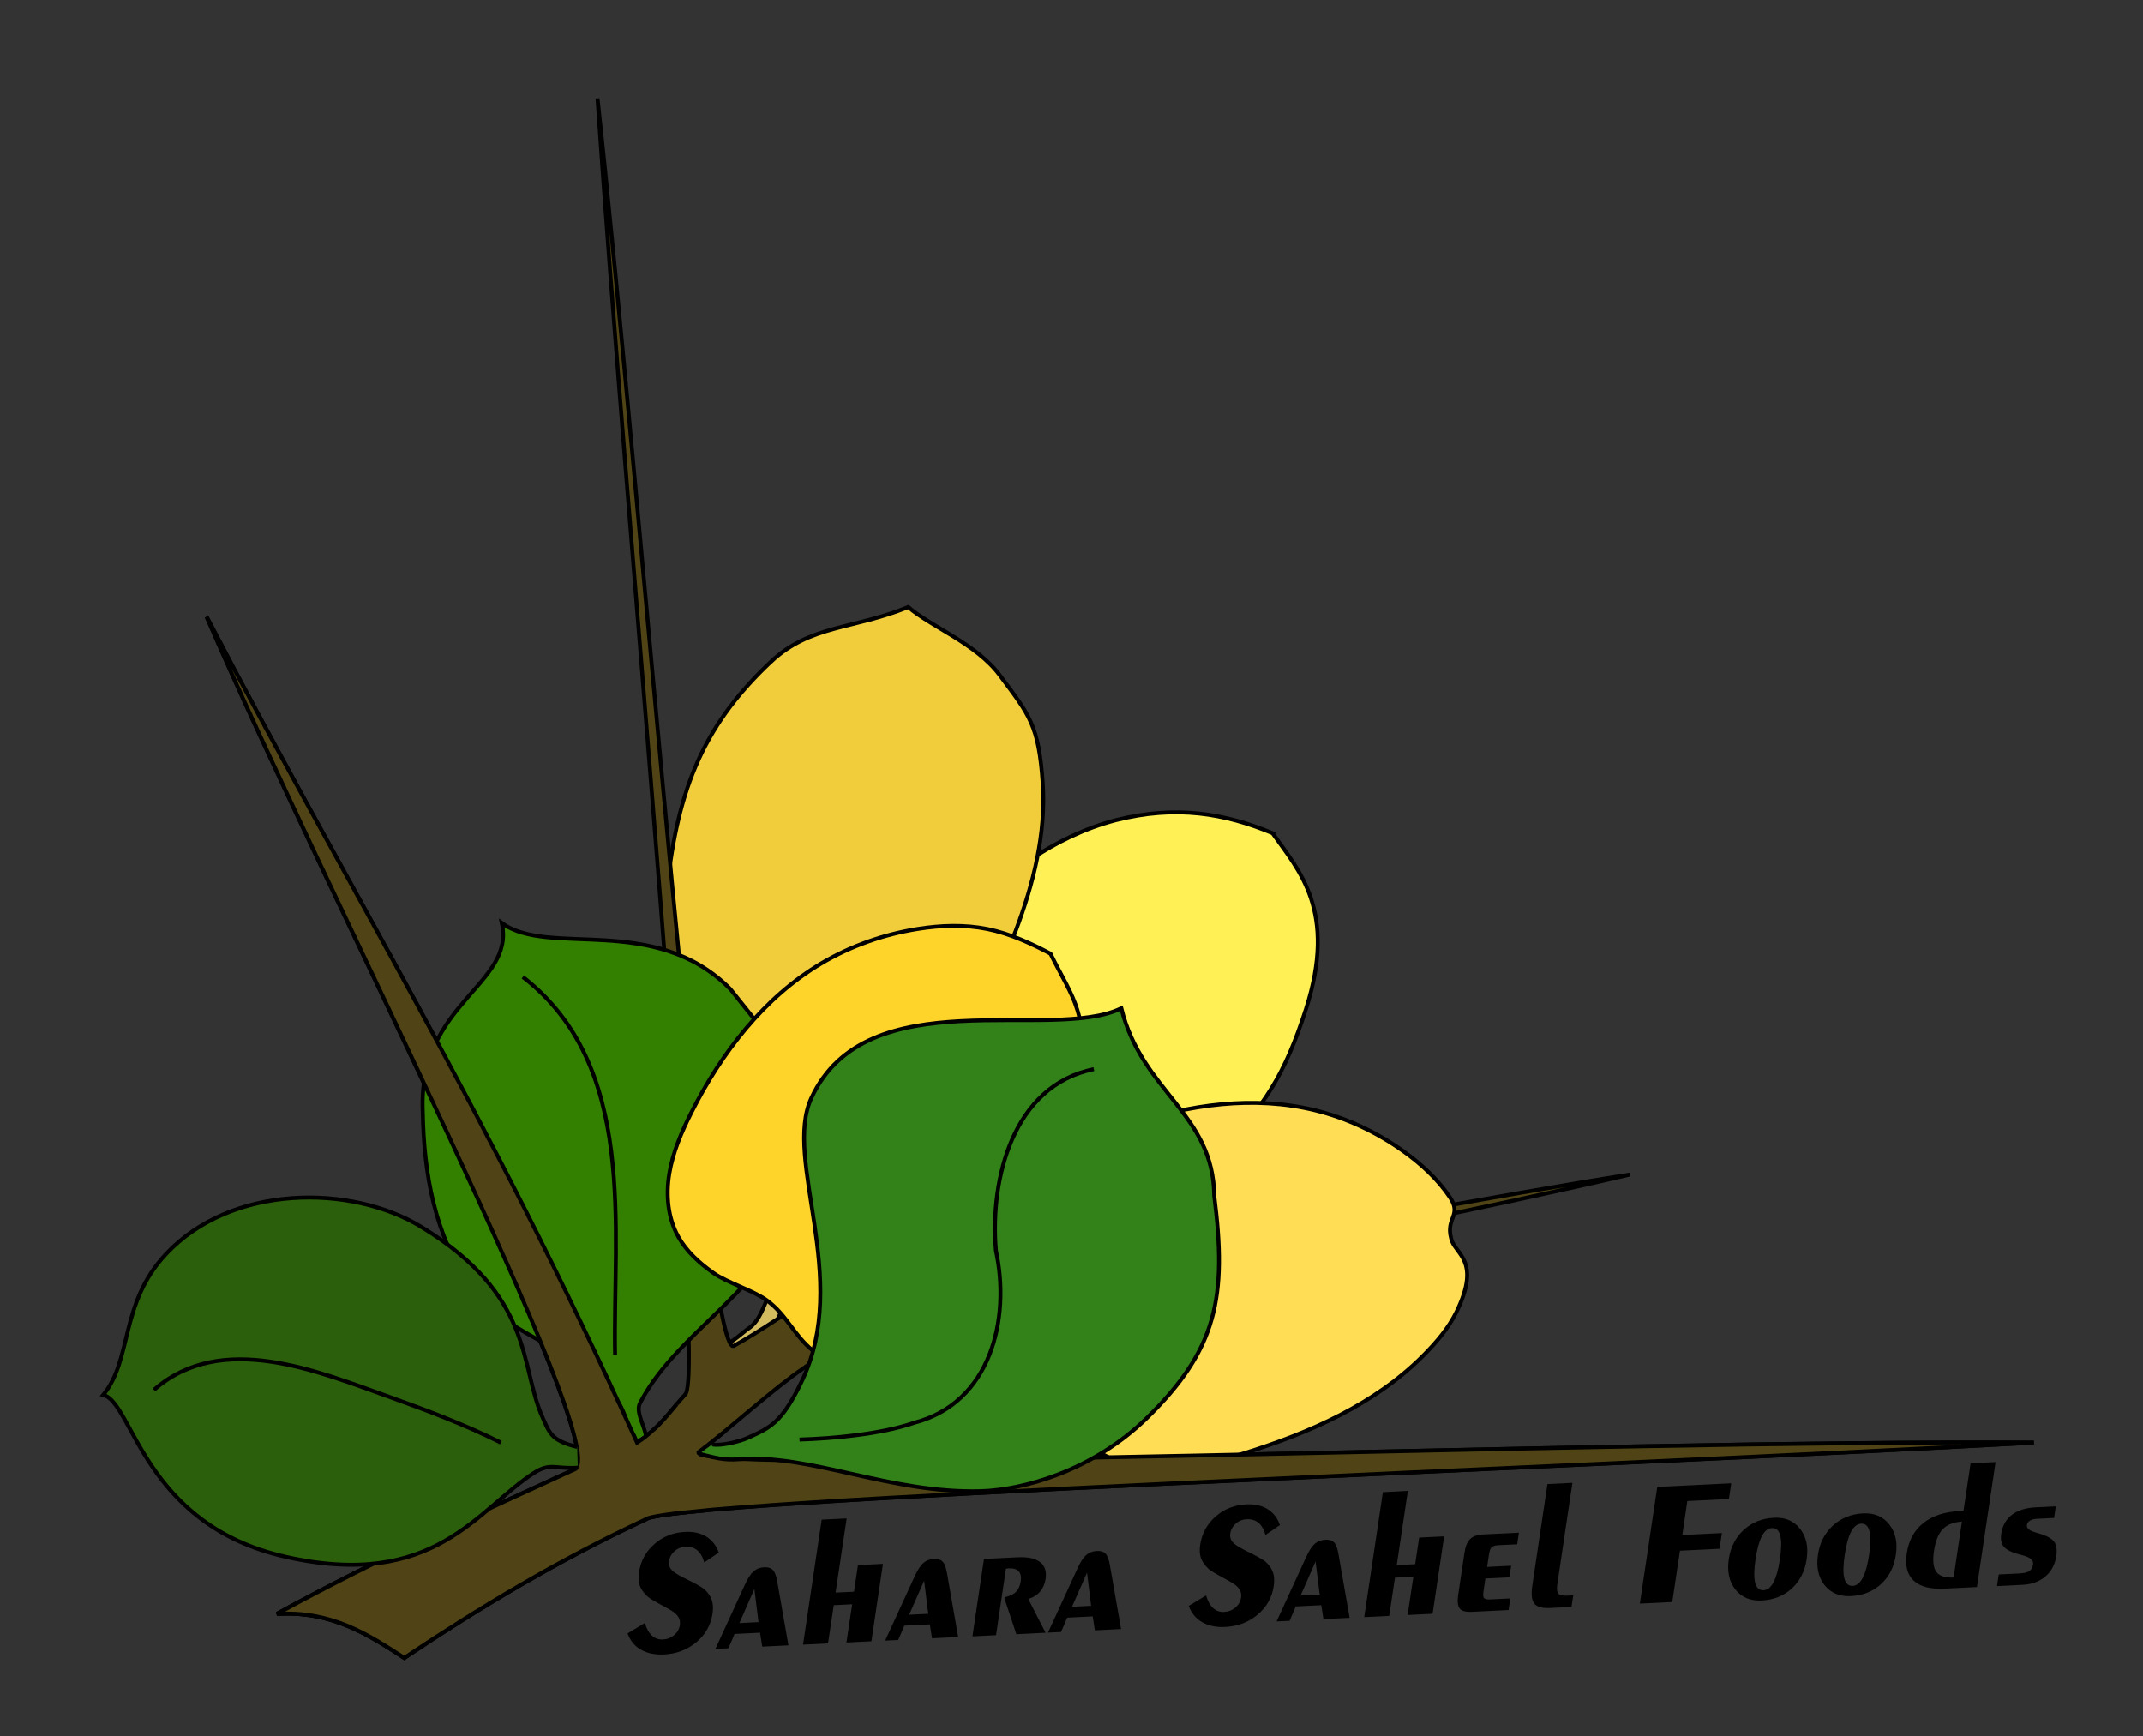 <?xml version="1.0" encoding="UTF-8" standalone="no"?>
<!-- Created with Inkscape (http://www.inkscape.org/) -->

<svg
   xmlns:dc="http://purl.org/dc/elements/1.1/"
   xmlns:cc="http://creativecommons.org/ns#"
   xmlns:rdf="http://www.w3.org/1999/02/22-rdf-syntax-ns#"
   xmlns:svg="http://www.w3.org/2000/svg"
   xmlns="http://www.w3.org/2000/svg"
   xmlns:sodipodi="http://sodipodi.sourceforge.net/DTD/sodipodi-0.dtd"
   xmlns:inkscape="http://www.inkscape.org/namespaces/inkscape"
   width="354.331"
   height="287.008"
   id="svg2"
   version="1.1"
   inkscape:version="0.48.4 r9939"
   sodipodi:docname="logo04.svg">
  <rect width="100%" height="100%" fill="#333333" stroke="none"/>
  <defs
     id="defs4">
    <linearGradient
       id="linearGradient3960">
      <stop
         style="stop-color:#234a21;stop-opacity:1;"
         offset="0"
         id="stop3962" />
      <stop
         style="stop-color:#449621;stop-opacity:1;"
         offset="1"
         id="stop3964" />
    </linearGradient>
    <inkscape:path-effect
       effect="spiro"
       id="path-effect3073"
       is_visible="true" />
    <inkscape:path-effect
       is_visible="true"
       id="path-effect3065"
       effect="spiro" />
    <inkscape:path-effect
       effect="spiro"
       id="path-effect3059"
       is_visible="true" />
    <inkscape:path-effect
       effect="spiro"
       id="path-effect3023"
       is_visible="true" />
    <inkscape:path-effect
       is_visible="true"
       id="path-effect3019"
       effect="spiro" />
    <inkscape:path-effect
       effect="spiro"
       id="path-effect3005"
       is_visible="true" />
    <inkscape:path-effect
       effect="spiro"
       id="path-effect2999"
       is_visible="true" />
    <inkscape:path-effect
       effect="spiro"
       id="path-effect2995"
       is_visible="true" />
    <inkscape:path-effect
       effect="spiro"
       id="path-effect2991"
       is_visible="true" />
    <inkscape:path-effect
       effect="spiro"
       id="path-effect2987"
       is_visible="true" />
  </defs>
  <sodipodi:namedview
     id="base"
     pagecolor="#ffffff"
     bordercolor="#666666"
     borderopacity="1.0"
     inkscape:pageopacity="0.0"
     inkscape:pageshadow="2"
     inkscape:zoom="1.8796001"
     inkscape:cx="131.48151"
     inkscape:cy="103.34802"
     inkscape:document-units="px"
     inkscape:current-layer="layer1"
     showgrid="false"
     inkscape:window-width="1598"
     inkscape:window-height="850"
     inkscape:window-x="0"
     inkscape:window-y="0"
     inkscape:window-maximized="1"
     units="mm" />
  <g
     inkscape:label="Layer 1"
     inkscape:groupmode="layer"
     id="layer1"
     transform="translate(0,-765.354)">
    <g
       transform="matrix(0.999,-0.049,0.049,0.999,0,0)"
       style="font-size:29.297px;font-style:italic;font-variant:normal;font-weight:bold;font-stretch:normal;text-align:start;line-height:125%;letter-spacing:0px;word-spacing:0px;writing-mode:lr-tb;text-anchor:start;fill:#000000;fill-opacity:1;stroke:none;font-family:Exotc350 Bd BT;-inkscape-font-specification:Exotc350 Bd BT Bold Italic"
       id="text3025">
      <path
         d="m 55.856,1037.44 c 0.21,0.925 0.558,1.636 1.044,2.131 0.486,0.496 1.082,0.744 1.788,0.744 0.725,0 1.364,-0.215 1.917,-0.644 0.553,-0.429 0.892,-0.968 1.016,-1.617 0.105,-0.524 0.024,-0.997 -0.243,-1.416 -0.267,-0.429 -0.758,-0.863 -1.473,-1.302 l -0.672,-0.415 c -1.545,-0.925 -2.465,-1.54 -2.761,-1.845 -0.601,-0.629 -0.992,-1.254 -1.173,-1.874 -0.172,-0.629 -0.172,-1.364 0,-2.203 0.372,-1.841 1.292,-3.343 2.761,-4.506 1.469,-1.173 3.195,-1.76 5.179,-1.76 1.392,0 2.546,0.32 3.462,0.958 0.925,0.629 1.564,1.54 1.917,2.732 l -2.475,1.516 c -0.2,-0.915 -0.548,-1.602 -1.044,-2.06 -0.496,-0.458 -1.149,-0.687 -1.96,-0.687 -0.677,0 -1.278,0.21 -1.802,0.629 -0.525,0.42 -0.854,0.944 -0.987,1.574 -0.105,0.534 -0.014,1.001 0.272,1.402 0.286,0.401 0.901,0.868 1.845,1.402 l 0.329,0.186 c 1.755,0.973 2.799,1.626 3.133,1.96 0.591,0.582 0.978,1.197 1.159,1.845 0.181,0.639 0.186,1.388 0.014,2.246 -0.372,1.879 -1.335,3.409 -2.89,4.592 -1.545,1.183 -3.367,1.774 -5.465,1.774 -1.497,0 -2.756,-0.329 -3.777,-0.987 -1.011,-0.658 -1.698,-1.588 -2.06,-2.789 l 2.947,-1.588"
         style=""
         id="path4729" />
      <path
         d="m 67.286,1042.304 5.379,-10.343 c 0.525,-1.03 1.035,-1.745 1.531,-2.146 0.496,-0.401 1.097,-0.601 1.802,-0.601 0.658,0 1.135,0.176 1.431,0.529 0.305,0.353 0.515,1.025 0.629,2.017 l 1.316,10.543 -4.335,0 -0.243,-2.317 -4.22,0 -1.13,2.317 -2.16,0 m 4.177,-4.077 3.161,0 -0.415,-5.508 -2.747,5.508"
         style=""
         id="path4731" />
      <path
         d="m 81.792,1042.304 4.091,-20.485 4.134,0 -2.432,12.159 3.047,0 0.873,-4.363 4.134,0 -2.532,12.689 -4.134,0 1.259,-6.266 -3.047,0 -1.259,6.266 -4.134,0"
         style=""
         id="path4733" />
      <path
         d="m 95.382,1042.304 5.379,-10.343 c 0.525,-1.03 1.035,-1.745 1.531,-2.146 0.496,-0.401 1.097,-0.601 1.802,-0.601 0.658,0 1.135,0.176 1.431,0.529 0.305,0.353 0.515,1.025 0.629,2.017 l 1.316,10.543 -4.335,0 -0.243,-2.317 -4.22,0 -1.13,2.317 -2.16,0 m 4.177,-4.077 3.161,0 -0.415,-5.508 -2.747,5.508"
         style=""
         id="path4735" />
      <path
         d="m 109.83,1042.304 2.532,-12.689 5.536,0 c 1.707,0 2.937,0.324 3.691,0.973 0.763,0.639 1.025,1.574 0.787,2.804 -0.172,0.849 -0.51,1.54 -1.016,2.074 -0.505,0.534 -1.173,0.911 -2.003,1.13 l 2.575,5.708 -4.835,0 -1.674,-5.98 0.043,-0.229 c 0.811,-0.114 1.44,-0.367 1.888,-0.758 0.448,-0.401 0.744,-0.968 0.887,-1.702 0.153,-0.744 0.071,-1.306 -0.243,-1.688 -0.315,-0.382 -0.854,-0.572 -1.617,-0.572 -0.114,0 -0.205,0 -0.272,0.014 -0.067,0 -0.134,0 -0.2,0.014 l -2.174,10.901 -3.905,0"
         style=""
         id="path4737" />
      <path
         d="m 122.333,1042.304 5.379,-10.343 c 0.525,-1.03 1.035,-1.745 1.531,-2.146 0.496,-0.401 1.097,-0.601 1.802,-0.601 0.658,0 1.135,0.176 1.431,0.529 0.305,0.353 0.515,1.025 0.629,2.017 l 1.316,10.543 -4.335,0 -0.243,-2.317 -4.22,0 -1.13,2.317 -2.16,0 m 4.177,-4.077 3.161,0 -0.415,-5.508 -2.747,5.508"
         style=""
         id="path4739" />
      <path
         d="m 148.726,1037.44 c 0.21,0.925 0.558,1.636 1.044,2.131 0.486,0.496 1.082,0.744 1.788,0.744 0.725,0 1.364,-0.215 1.917,-0.644 0.553,-0.429 0.892,-0.968 1.016,-1.617 0.105,-0.524 0.024,-0.997 -0.243,-1.416 -0.267,-0.429 -0.758,-0.863 -1.473,-1.302 l -0.672,-0.415 c -1.545,-0.925 -2.465,-1.54 -2.761,-1.845 -0.601,-0.629 -0.992,-1.254 -1.173,-1.874 -0.172,-0.629 -0.172,-1.364 0,-2.203 0.372,-1.841 1.292,-3.343 2.761,-4.506 1.469,-1.173 3.195,-1.76 5.179,-1.76 1.392,0 2.546,0.32 3.462,0.958 0.925,0.629 1.564,1.54 1.917,2.732 l -2.475,1.516 c -0.2,-0.915 -0.548,-1.602 -1.044,-2.06 -0.496,-0.458 -1.149,-0.687 -1.96,-0.687 -0.677,0 -1.278,0.21 -1.802,0.629 -0.525,0.42 -0.854,0.944 -0.987,1.574 -0.105,0.534 -0.014,1.001 0.272,1.402 0.286,0.401 0.901,0.868 1.845,1.402 l 0.329,0.186 c 1.755,0.973 2.799,1.626 3.133,1.96 0.591,0.582 0.978,1.197 1.159,1.845 0.181,0.639 0.186,1.388 0.014,2.246 -0.372,1.879 -1.335,3.409 -2.89,4.592 -1.545,1.183 -3.367,1.774 -5.465,1.774 -1.497,0 -2.756,-0.329 -3.777,-0.987 -1.011,-0.658 -1.698,-1.588 -2.06,-2.789 l 2.947,-1.588"
         style=""
         id="path4741" />
      <path
         d="m 160.156,1042.304 5.379,-10.343 c 0.525,-1.03 1.035,-1.745 1.531,-2.146 0.496,-0.401 1.097,-0.601 1.802,-0.601 0.658,0 1.135,0.176 1.431,0.529 0.305,0.353 0.515,1.025 0.629,2.017 l 1.316,10.543 -4.335,0 -0.243,-2.317 -4.22,0 -1.13,2.317 -2.16,0 m 4.177,-4.077 3.161,0 -0.415,-5.508 -2.747,5.508"
         style=""
         id="path4743" />
      <path
         d="m 174.662,1042.304 4.091,-20.485 4.134,0 -2.432,12.159 3.047,0 0.873,-4.363 4.134,0 -2.532,12.689 -4.134,0 1.259,-6.266 -3.047,0 -1.259,6.266 -4.134,0"
         style=""
         id="path4745" />
      <path
         d="m 192.458,1042.304 c -0.982,0 -1.636,-0.215 -1.96,-0.644 -0.315,-0.439 -0.362,-1.192 -0.143,-2.26 l 1.373,-6.881 c 0.21,-1.068 0.558,-1.817 1.044,-2.246 0.496,-0.439 1.235,-0.658 2.217,-0.658 l 5.894,0 -0.372,1.903 -3.133,0 c -0.525,0 -0.896,0.095 -1.116,0.286 -0.21,0.191 -0.372,0.568 -0.486,1.13 l -0.415,2.074 3.977,0 -0.386,1.903 -3.977,0 -0.415,2.117 c -0.114,0.553 -0.105,0.92 0.029,1.101 0.143,0.181 0.482,0.272 1.016,0.272 l 3.333,0 -0.386,1.903 -6.094,0"
         style=""
         id="path4747" />
      <path
         d="m 206.82,1038.384 c -0.162,0.782 -0.138,1.316 0.071,1.602 0.21,0.277 0.687,0.415 1.431,0.415 l 1.03,0 -0.386,1.903 -3.519,0 c -1.307,0 -2.17,-0.281 -2.589,-0.844 -0.41,-0.563 -0.472,-1.569 -0.186,-3.018 l 3.319,-16.623 4.134,0 -3.305,16.566"
         style=""
         id="path4749" />
      <path
         d="m 220.281,1042.304 3.82,-19.126 12.245,0 -0.515,2.575 -6.881,0 -1.102,5.565 6.552,0 -0.515,2.575 -6.552,0 -1.688,8.412 -5.364,0"
         style=""
         id="path4751" />
      <path
         d="m 243.771,1036.095 c 0.343,-1.726 0.424,-3.023 0.243,-3.891 -0.172,-0.868 -0.61,-1.302 -1.316,-1.302 -0.658,0 -1.23,0.415 -1.717,1.244 -0.486,0.82 -0.896,2.065 -1.23,3.734 -0.353,1.736 -0.439,3.042 -0.257,3.92 0.181,0.868 0.62,1.302 1.316,1.302 0.658,0 1.23,-0.415 1.717,-1.245 0.496,-0.83 0.911,-2.084 1.245,-3.762 m -3.362,6.681 c -1.86,0 -3.276,-0.677 -4.249,-2.031 -0.963,-1.354 -1.24,-3.052 -0.83,-5.093 0.391,-1.946 1.292,-3.505 2.704,-4.678 1.421,-1.173 3.119,-1.76 5.093,-1.76 1.85,0 3.257,0.682 4.22,2.046 0.963,1.354 1.24,3.052 0.83,5.093 -0.391,1.965 -1.287,3.529 -2.689,4.692 -1.402,1.154 -3.095,1.731 -5.078,1.731"
         style=""
         id="path4753" />
      <path
         d="m 258.534,1036.095 c 0.343,-1.726 0.424,-3.023 0.243,-3.891 -0.172,-0.868 -0.61,-1.302 -1.316,-1.302 -0.658,0 -1.23,0.415 -1.717,1.244 -0.486,0.82 -0.896,2.065 -1.23,3.734 -0.353,1.736 -0.439,3.042 -0.258,3.92 0.181,0.868 0.62,1.302 1.316,1.302 0.658,0 1.23,-0.415 1.717,-1.245 0.496,-0.83 0.911,-2.084 1.245,-3.762 m -3.362,6.681 c -1.86,0 -3.276,-0.677 -4.249,-2.031 -0.963,-1.354 -1.24,-3.052 -0.83,-5.093 0.391,-1.946 1.292,-3.505 2.704,-4.678 1.421,-1.173 3.119,-1.76 5.093,-1.76 1.85,0 3.257,0.682 4.22,2.046 0.963,1.354 1.24,3.052 0.83,5.093 -0.391,1.965 -1.287,3.529 -2.689,4.692 -1.402,1.154 -3.095,1.731 -5.078,1.731"
         style=""
         id="path4755" />
      <path
         d="m 274.126,1031.374 c -1.402,0.019 -2.48,0.386 -3.233,1.101 -0.744,0.706 -1.283,1.874 -1.616,3.505 -0.324,1.621 -0.253,2.785 0.215,3.49 0.467,0.696 1.402,1.054 2.804,1.073 l 1.831,-9.17 m 6.037,-9.556 -4.091,20.485 -5.336,0 c -2.346,0 -4.029,-0.52 -5.05,-1.559 -1.02,-1.049 -1.33,-2.57 -0.93,-4.563 0.42,-2.117 1.407,-3.738 2.961,-4.864 1.564,-1.135 3.6,-1.702 6.108,-1.702 l 0.644,0 1.559,-7.796 4.134,0"
         style=""
         id="path4757" />
      <path
         d="m 279.391,1042.304 0.386,-1.903 3.376,0 c 0.782,0 1.349,-0.105 1.702,-0.315 0.353,-0.219 0.577,-0.582 0.672,-1.087 0.134,-0.648 -0.396,-1.163 -1.588,-1.545 -0.362,-0.114 -0.644,-0.205 -0.844,-0.272 -1.173,-0.41 -1.941,-0.873 -2.303,-1.388 -0.353,-0.515 -0.443,-1.216 -0.272,-2.103 0.267,-1.326 0.906,-2.337 1.917,-3.033 1.011,-0.696 2.346,-1.044 4.005,-1.044 l 3.305,0 -0.372,1.903 -2.861,0 c -0.467,0 -0.854,0.086 -1.159,0.258 -0.296,0.162 -0.472,0.391 -0.529,0.687 -0.105,0.524 0.358,0.958 1.388,1.302 0.238,0.086 0.415,0.148 0.529,0.186 1.268,0.439 2.084,0.939 2.446,1.502 0.362,0.563 0.443,1.354 0.243,2.375 -0.286,1.392 -0.944,2.489 -1.974,3.29 -1.03,0.791 -2.313,1.187 -3.848,1.187 l -4.22,0"
         style=""
         id="path4759" />
    </g>
    <g
       id="g4109"
       transform="matrix(0.65,0,0,0.65,-36.278,415.675)">
      <path
         sodipodi:nodetypes="ccsssssssssssc"
         inkscape:connector-curvature="0"
         id="path3021"
         d="m 379.508,749.887 c -12.063,-5.005 -24.485,-7.222 -39.917,-3.3 -15.551,4.079 -29.008,14.081 -39.916,25.891 -3.546,3.84 -6.902,7.942 -9.137,12.667 -2.235,4.725 -3.283,10.159 -2.067,15.242 0.942,3.937 3.171,7.451 5.701,10.612 2.53,3.161 5.39,6.049 7.868,9.25 3.713,4.798 6.516,10.23 9.96,15.224 3.444,4.994 7.724,9.684 13.313,12.043 3.513,1.483 7.411,1.969 11.209,1.627 3.798,-0.343 7.499,-1.497 10.928,-3.166 6.858,-3.337 12.548,-8.637 17.866,-14.104 12.21,-12.552 17.333,-20.594 22.693,-37.264 8.026,-24.963 -1.839,-35.264 -8.502,-44.721 z"
         style="fill:#fff155;fill-opacity:1;stroke:#000000;stroke-width:0.999;stroke-linecap:butt;stroke-linejoin:miter;stroke-opacity:1;stroke-miterlimit:4;stroke-dasharray:none" />
      <path
         sodipodi:nodetypes="sssssssssssscs"
         inkscape:connector-curvature="0"
         id="path3057"
         d="m 251.929,706.268 c -18.326,17.205 -24.022,34.292 -26.62,59.294 -0.551,5.302 -0.86,10.705 0.221,15.925 1.081,5.22 3.697,10.296 8.029,13.402 3.342,2.396 7.449,3.468 11.51,4.115 4.061,0.647 8.192,0.921 12.175,1.946 6.13,1.578 11.777,4.903 18.04,5.818 4.497,0.657 9.146,0.018 13.393,-1.599 4.248,-1.617 8.101,-4.192 11.398,-7.321 6.594,-6.257 10.884,-14.568 14.094,-23.072 4.531,-12.004 7.764,-24.833 6.888,-37.634 -1.005,-14.673 -3.313,-17.249 -10.94,-27.47 -5.974,-8.005 -17.29,-12.192 -23.269,-17.31 -14.035,5.724 -24.914,4.513 -34.919,13.906 z"
         style="fill:#f2cd3b;fill-opacity:1;stroke:#000000;stroke-width:0.999;stroke-linecap:butt;stroke-linejoin:miter;stroke-opacity:1;stroke-miterlimit:4;stroke-dasharray:none" />
      <path
         sodipodi:nodetypes="cccccccccccccc"
         inkscape:connector-curvature="0"
         id="path3083"
         d="m 251.405,867.175 c -1.215,2.952 -2.416,6.846 -5.151,8.667 -1.077,0.696 -4.171,3.576 -5.432,3.807 -0.754,0.201 -1.823,0.395 -1.974,1.309 -0.092,0.897 0.894,1.284 1.305,1.957 0.541,0.595 0.816,1.369 1.063,2.103 0.592,0.729 1.382,-0.17 1.849,-0.586 0.659,-0.642 3.901,-3.036 4.505,-3.766 1.021,-0.92 2.064,-2.009 3.096,-3.17 1.093,-1.115 1.768,-2.418 2.746,-3.641 0.935,-1.423 1.206,-3.153 2.039,-4.629 0.41,-0.618 0.507,-1.748 -0.476,-1.807 -0.877,-0.345 -1.783,-0.964 -2.78,-0.734 -0.308,0.073 -0.585,0.252 -0.791,0.49 z"
         style="fill:#d3bc5f;stroke:#000000;stroke-width:1px;stroke-linecap:butt;stroke-linejoin:miter;stroke-opacity:1" />
      <path
         style="fill:#504416;stroke:#000000;stroke-width:1px;stroke-linecap:butt;stroke-linejoin:miter;stroke-opacity:1"
         d="M 217.865,904.884 C 179.231,819.815 144.871,764.854 108.374,694.839 c 31.283,72.249 102.086,208.648 93.85,216.748 -25.462,11.672 -50.965,23.16 -75.974,36.87 13.844,-0.842 23.129,5.156 32.401,11.173 19.079,-12.748 39.106,-24.818 61.449,-35.234 6.091,-4.957 235.369,-13.008 353.054,-19.512 -111.726,-0.745 -340.153,8.624 -339.687,2.49 7.448,-5.586 19.406,-16.504 26.854,-21.483 12.521,-10.212 140.03,-32.773 210.045,-49.159 -66.663,10.428 -202.798,38.633 -199.989,31.283 l 23.462,-22.345 c -17.131,11.709 -39.453,28.081 -51.394,34.635 -7.258,2.632 -23.09,-211.534 -34.635,-317.302 7.448,109.864 27.749,323.961 22.345,329.591 -3.796,4.172 -6.557,8.602 -12.29,12.29"
         id="path3093"
         inkscape:connector-curvature="0"
         sodipodi:nodetypes="cccccccccccccccc" />
      <path
         sodipodi:nodetypes="cscccccsc"
         inkscape:connector-curvature="0"
         id="path2993"
         d="m 217.057,904.396 c -1.396,-2.775 -2.199,-7.17 -3.741,-9.337 -11.244,-15.812 -26.547,-15.35 -37.672,-29.595 -9.327,-13.356 -12,-29.032 -12.29,-44.69 -1.258,-27.852 23.591,-32.177 20.111,-48.042 11.943,8.803 38.732,-2.648 58.097,16.759 8.511,10.883 18.093,20.158 18.993,42.456 -2.3,31.442 -31.1,41.715 -41.942,62.911 -1.101,2.152 1.022,5.562 1.481,8.054"
         style="fill:#338000;stroke:#000000;stroke-width:1px;stroke-linecap:butt;stroke-linejoin:miter;stroke-opacity:1" />
      <path
         sodipodi:nodetypes="ssssssssssssssscs"
         inkscape:connector-curvature="0"
         id="path3003"
         d="m 307.013,774.269 c -5.815,-1.178 -11.844,-0.964 -17.703,-0.032 -8.626,1.372 -17.017,4.303 -24.532,8.755 -14.639,8.673 -25.425,22.764 -33.091,37.954 -2.493,4.939 -4.714,10.089 -5.614,15.548 -0.9,5.458 -0.387,11.292 2.328,16.112 2.103,3.733 5.394,6.66 8.887,9.141 3.493,2.481 10.157,4.439 13.609,6.976 5.174,3.802 6.693,8.665 11.65,12.746 4.957,4.081 10.676,7.609 17.05,8.384 4.007,0.487 8.114,-0.151 11.88,-1.604 3.765,-1.453 7.196,-3.704 10.201,-6.399 6.009,-5.39 10.258,-12.438 14.08,-19.548 8.775,-16.324 15.903,-34.125 16.019,-52.657 0.031,-4.937 -0.445,-9.909 -1.866,-14.636 -1.421,-4.728 -4.159,-8.912 -6.87,-14.466 -4.608,-2.46 -10.212,-5.094 -16.027,-6.273 z"
         style="fill:#ffd42a;stroke:#000000;stroke-width:0.999;stroke-linecap:butt;stroke-linejoin:miter;stroke-opacity:1;stroke-miterlimit:4;stroke-dasharray:none" />
      <path
         sodipodi:nodetypes="ssssssssssssssscs"
         inkscape:connector-curvature="0"
         id="path3063"
         d="m 424.606,842.466 c -3.14,-4.644 -7.347,-8.491 -11.914,-11.741 -6.723,-4.786 -14.321,-8.365 -22.334,-10.338 -15.61,-3.845 -32.21,-1.485 -47.435,3.68 -4.95,1.679 -9.857,3.681 -14.078,6.765 -4.22,3.084 -7.737,7.357 -9.097,12.403 -1.053,3.909 -0.773,8.061 -0.06,12.046 0.712,3.985 2.054,7.97 2.702,11.966 0.971,5.989 0.63,12.019 1.271,18.051 0.641,6.033 2.16,12.197 5.944,16.939 2.378,2.981 5.57,5.27 9.071,6.783 3.5,1.513 7.304,2.267 11.113,2.439 7.619,0.344 15.15,-1.594 22.433,-3.857 16.723,-5.196 33.312,-12.477 45.66,-24.894 3.289,-3.307 6.386,-6.911 8.432,-11.102 6.458,-13.232 -0.617,-14.677 -1.385,-18.673 -1.397,-5.182 2.818,-5.823 -0.322,-10.467 z"
         style="fill:#ffdd55;stroke:#000000;stroke-width:0.999;stroke-linecap:butt;stroke-linejoin:miter;stroke-opacity:1;stroke-miterlimit:4;stroke-dasharray:none" />
      <path
         sodipodi:nodetypes="ccccccccccc"
         inkscape:connector-curvature="0"
         id="path3159"
         transform="translate(0,308.268)"
         d="m 228,586.812 c -2.839,3.402 -5.528,6.856 -10.125,9.812 -0.255,-0.562 -0.495,-1.097 -0.75,-1.656 l -14.25,5.438 c 0.064,1.425 -0.15,2.408 -0.656,2.906 -25.462,11.672 -50.96,23.166 -75.969,36.875 13.844,-0.842 23.135,5.171 32.406,11.188 19.079,-12.748 39.094,-24.834 61.438,-35.25 6.091,-4.957 235.378,-12.996 353.062,-19.5 -111.726,-0.745 -340.154,8.604 -339.688,2.469 1.982,-1.487 4.3,-3.347 6.75,-5.375"
         style="fill:#504416;stroke:#000000;stroke-width:1px;stroke-linecap:butt;stroke-linejoin:miter;stroke-opacity:1" />
      <path
         sodipodi:nodetypes="csssccsssc"
         inkscape:connector-curvature="0"
         id="path2997"
         d="m 237.038,905.336 c 2.117,0.471 6.986,-0.762 8.823,-1.589 5.904,-2.658 8.785,-3.793 13.921,-14.477 12.573,-26.156 -4.827,-56.286 2.42,-71.992 14.048,-30.444 60.969,-14.166 78.838,-22.852 5.35,21.465 23.395,26.661 23.636,47.731 3.256,25.697 0.741,39.025 -17.189,56.52 -13.816,13.481 -31.578,18.272 -42.174,18.56 -23.248,0.631 -43.29,-9.545 -61.493,-8.124 -4.038,0.315 -6.148,-0.415 -10.118,-1.382"
         style="fill:#328119;fill-opacity:1;stroke:#000000;stroke-width:1px;stroke-linecap:butt;stroke-linejoin:miter;stroke-opacity:1" />
      <path
         sodipodi:nodetypes="cccccccc"
         inkscape:connector-curvature="0"
         id="path3168"
         transform="translate(0,308.268)"
         d="m 222.156,593.25 c -1.256,1.165 -2.626,2.31 -4.281,3.375 -38.635,-85.069 -73.003,-140.048 -109.5,-210.062 31.283,72.249 102.08,208.65 93.844,216.75 -25.462,11.672 -50.96,23.166 -75.969,36.875 13.844,-0.842 23.135,5.171 32.406,11.188 19.079,-12.748 39.094,-24.834 61.438,-35.25 0.887,-0.721 6.627,-1.506 15.938,-2.344"
         style="fill:#504416;stroke:#000000;stroke-width:1px;stroke-linecap:butt;stroke-linejoin:miter;stroke-opacity:1" />
      <path
         transform="translate(0,308.268)"
         sodipodi:nodetypes="cssscssc"
         inkscape:connector-curvature="0"
         id="path2989"
         d="m 202.627,597.712 c -6.492,-1.617 -6.932,-3.351 -8.784,-7.469 -5.922,-13.172 -1.973,-30.894 -30.896,-48.501 -17.856,-10.87 -48.248,-10.858 -64.903,6.92 -11.875,12.676 -8.482,26.719 -15.974,35.823 7.609,1.863 10.142,32.994 46.415,41.181 37.919,8.558 48.827,-12.142 63.159,-21.342 4.215,-2.706 5.499,-0.912 11.169,-1.335"
         style="fill:#2b5f0b;fill-opacity:1;stroke:#000000;stroke-width:1px;stroke-linecap:butt;stroke-linejoin:miter;stroke-opacity:1" />
      <path
         sodipodi:nodetypes="cccc"
         inkscape:connector-curvature="0"
         id="path3968"
         d="m 334.06,809.917 c -20.578,4.138 -26.484,28.015 -24.903,46.139 3.78,17.443 -1.337,38.712 -20.763,43.77 -8.467,2.946 -20.926,4.04 -29.19,4.273"
         style="fill:none;stroke:#000000;stroke-width:1px;stroke-linecap:butt;stroke-linejoin:miter;stroke-opacity:1" />
      <path
         inkscape:connector-curvature="0"
         id="path3979"
         d="m 94.967,891.477 c 17.204,-15.071 41.549,-4.758 60.212,1.89 9.509,3.43 18.997,6.995 28.051,11.517"
         style="fill:none;stroke:#000000;stroke-width:1px;stroke-linecap:butt;stroke-linejoin:miter;stroke-opacity:1" />
      <path
         inkscape:connector-curvature="0"
         id="path3991"
         d="m 188.817,786.455 c 29.284,22.688 22.876,63.741 23.462,96.084"
         style="fill:none;stroke:#000000;stroke-width:1px;stroke-linecap:butt;stroke-linejoin:miter;stroke-opacity:1" />
    </g>
  </g>
</svg>
